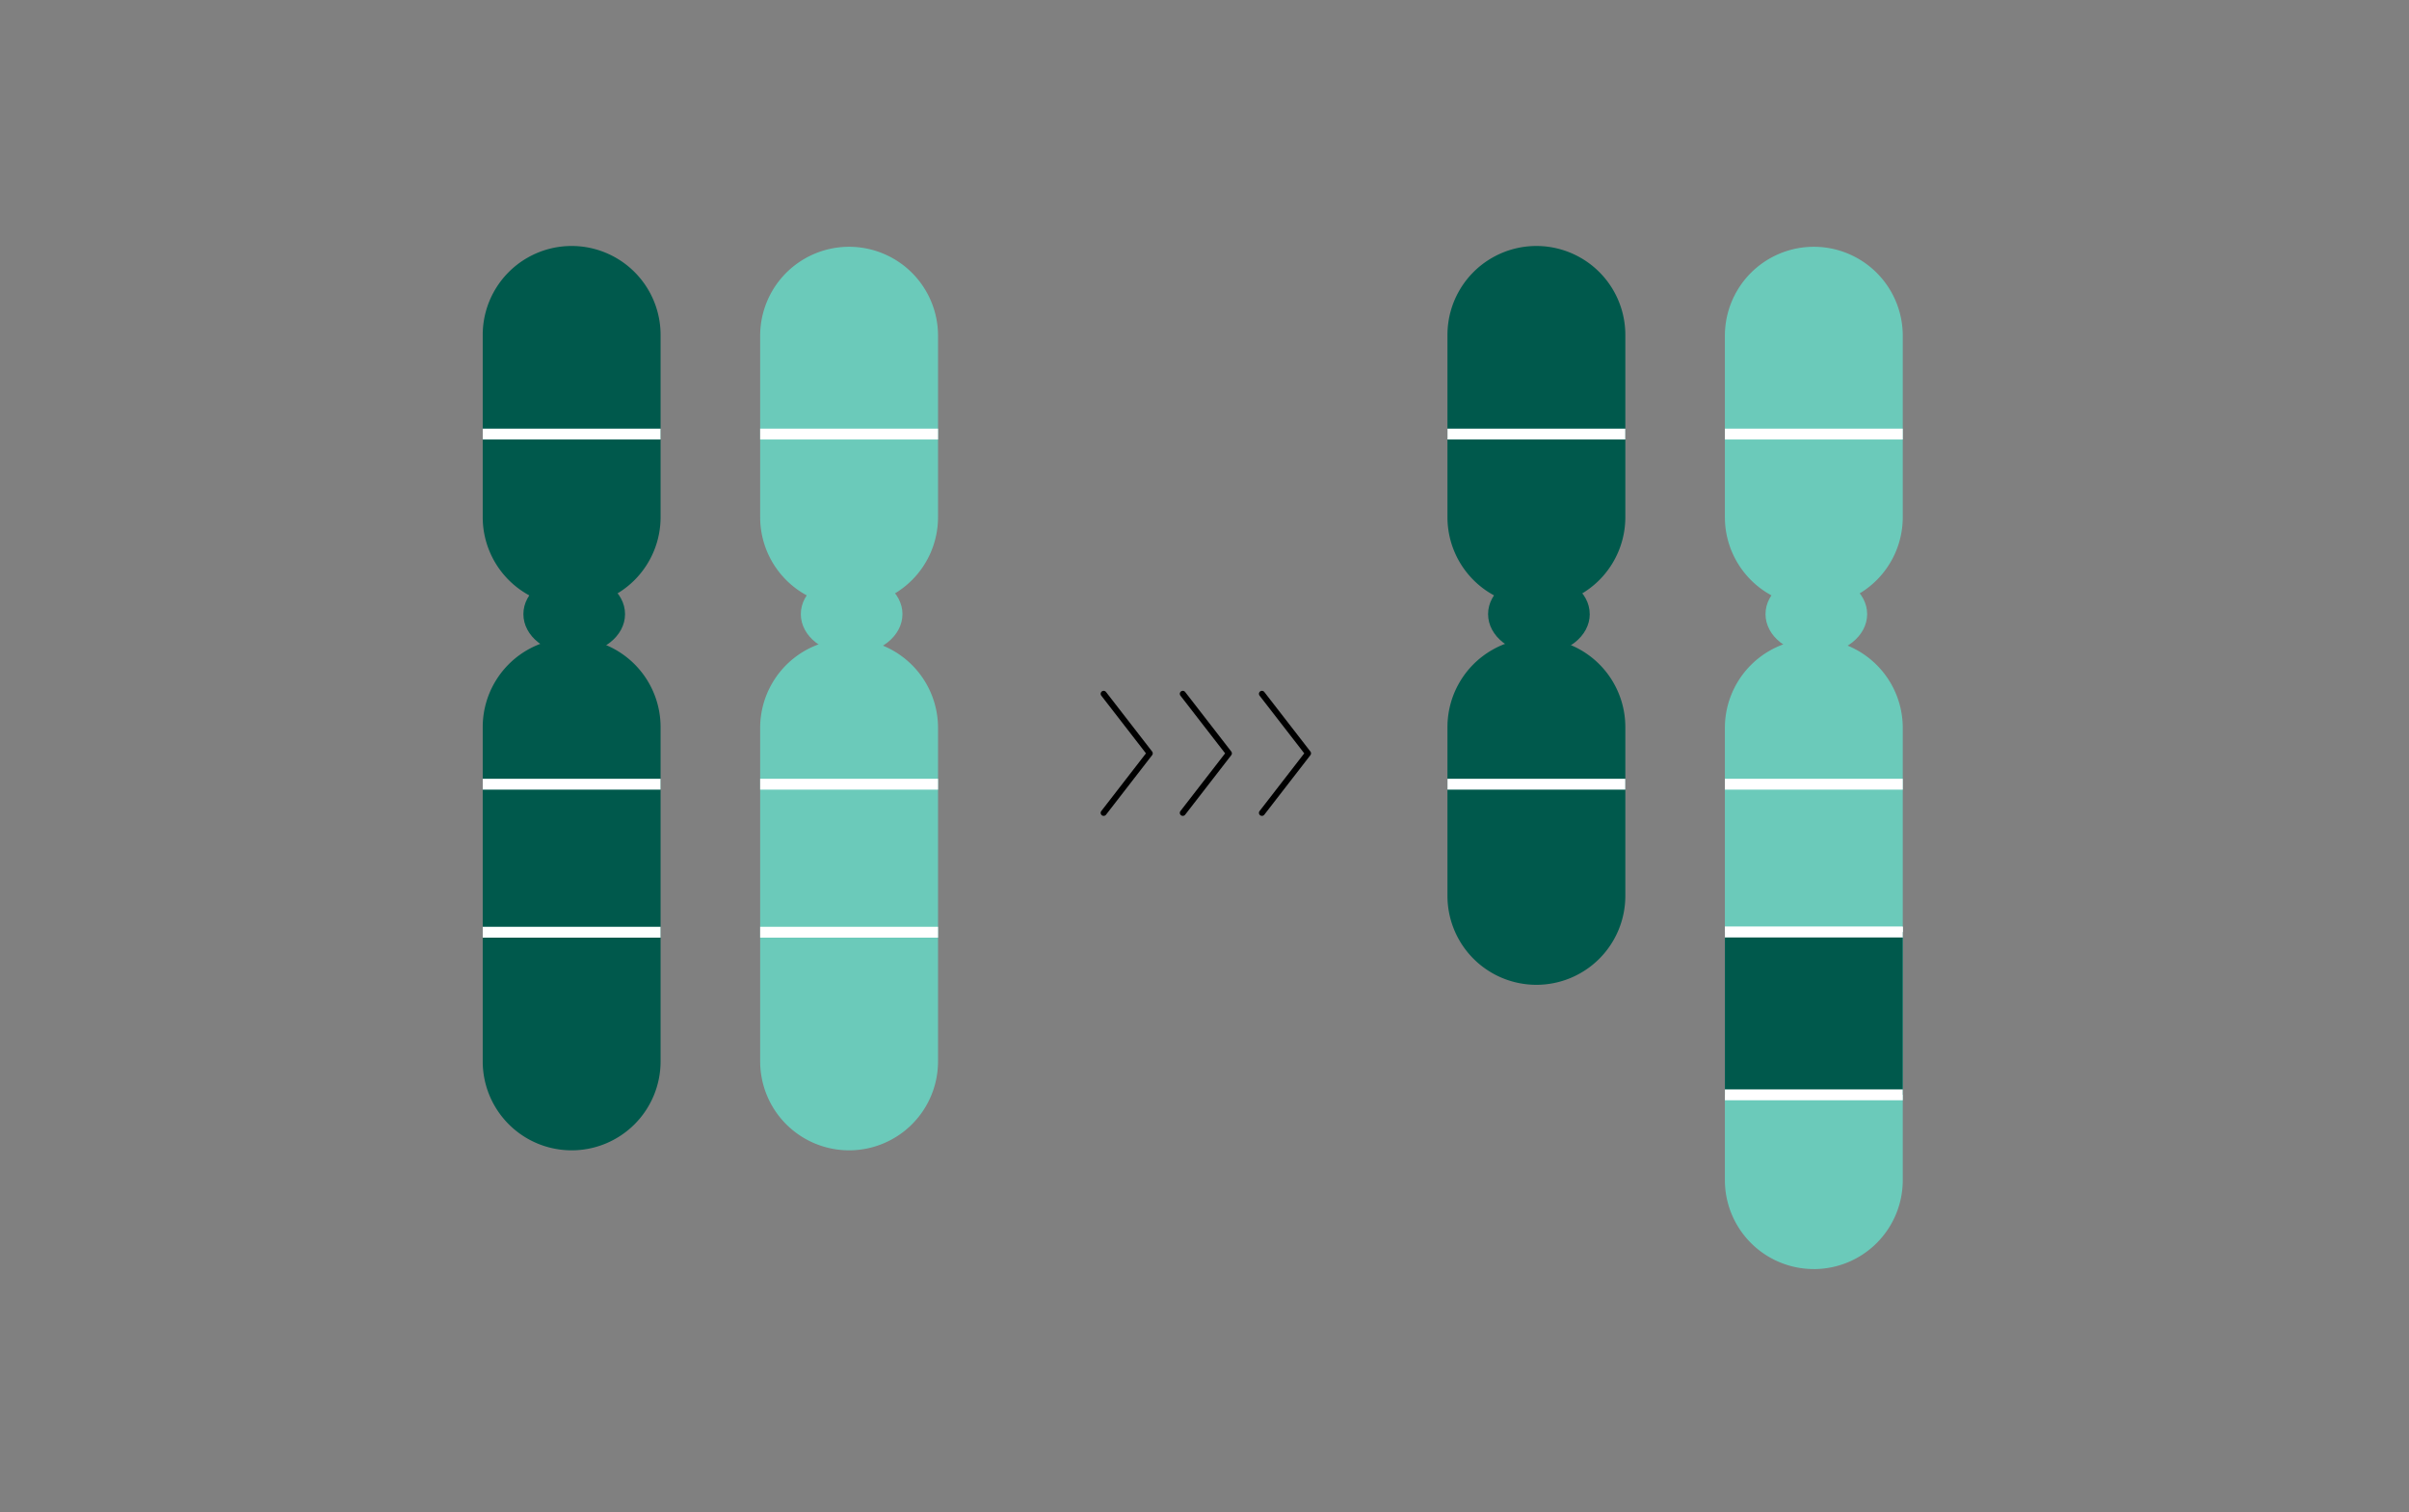 <svg xmlns="http://www.w3.org/2000/svg" xmlns:xlink="http://www.w3.org/1999/xlink" width="333" height="209" viewBox="0 0 333 209"><rect x="0" y="0" width="333" height="209" fill="#808080" stroke="none"/><defs><clipPath id="clip-path"><rect id="Rect&#xE1;ngulo_2897" data-name="Rect&#xE1;ngulo 2897" width="214.62" height="141.411" fill="none"></rect></clipPath><clipPath id="clip-path-2"><path id="Trazado_20336" data-name="Trazado 20336" d="M46.079,12.293V37.486a12.294,12.294,0,0,0,24.587,0V12.293a12.294,12.294,0,0,0-24.587,0" fill="none"></path></clipPath><clipPath id="clip-path-4"><path id="Trazado_20338" data-name="Trazado 20338" d="M46.079,66.5v46.209a12.294,12.294,0,1,0,24.587,0V66.5a12.294,12.294,0,0,0-24.587,0" fill="none"></path></clipPath><clipPath id="clip-path-6"><path id="Trazado_20341" data-name="Trazado 20341" d="M7.727,12.293V37.486a12.293,12.293,0,0,0,24.587,0V12.293a12.293,12.293,0,0,0-24.587,0" fill="none"></path></clipPath><clipPath id="clip-path-8"><path id="Trazado_20343" data-name="Trazado 20343" d="M7.727,66.5v46.209a12.293,12.293,0,1,0,24.587,0V66.5a12.293,12.293,0,0,0-24.587,0" fill="none"></path></clipPath><clipPath id="clip-path-10"><path id="Trazado_20346" data-name="Trazado 20346" d="M179.436,12.293V37.486a12.293,12.293,0,1,0,24.586,0V12.293a12.293,12.293,0,0,0-24.586,0" fill="none"></path></clipPath><clipPath id="clip-path-12"><path id="Trazado_20348" data-name="Trazado 20348" d="M179.436,66.5v62.621a12.293,12.293,0,1,0,24.586,0V66.5a12.293,12.293,0,1,0-24.586,0" fill="none"></path></clipPath><clipPath id="clip-path-14"><path id="Trazado_20351" data-name="Trazado 20351" d="M141.085,12.293V37.486a12.293,12.293,0,0,0,24.587,0V12.293a12.293,12.293,0,0,0-24.587,0" fill="none"></path></clipPath><clipPath id="clip-path-16"><path id="Trazado_20353" data-name="Trazado 20353" d="M141.085,66.5V89.828a12.293,12.293,0,0,0,24.587,0V66.5a12.293,12.293,0,0,0-24.587,0" fill="none"></path></clipPath></defs><g id="graf9_insercion_EN" data-name="graf9_insercion EN" transform="translate(-792.25 -2993)"><path id="Trazado_21538" data-name="Trazado 21538" d="M0,0H333V209H0Z" transform="translate(792.25 2993)" fill="none"></path><g id="Grupo_8465" data-name="Grupo 8465" transform="translate(851.25 3027)"><g id="Grupo_8464" data-name="Grupo 8464" clip-path="url(#clip-path)"><path id="Trazado_20334" data-name="Trazado 20334" d="M65.748,50.885c0,3.055-3.145,5.531-7.024,5.531S51.7,53.94,51.7,50.885s3.146-5.531,7.026-5.531,7.024,2.477,7.024,5.531" fill="#6bcaba"></path><path id="Trazado_20335" data-name="Trazado 20335" d="M58.372,49.779h0A12.293,12.293,0,0,1,46.079,37.486V12.294a12.294,12.294,0,0,1,24.587,0V37.486A12.294,12.294,0,0,1,58.372,49.779" fill="#6bcaba"></path></g></g><g id="Grupo_8467" data-name="Grupo 8467" transform="translate(851.25 3027)"><g id="Grupo_8466" data-name="Grupo 8466" clip-path="url(#clip-path-2)"><line id="L&#xED;nea_1435" data-name="L&#xED;nea 1435" x2="41.446" transform="translate(38.351 25.996)" fill="none" stroke="#fff" stroke-miterlimit="10" stroke-width="1.5"></line></g></g><g id="Grupo_8469" data-name="Grupo 8469" transform="translate(851.25 3027)"><g id="Grupo_8468" data-name="Grupo 8468" clip-path="url(#clip-path)"><path id="Trazado_20337" data-name="Trazado 20337" d="M58.372,125h0a12.294,12.294,0,0,1-12.293-12.294V66.5a12.294,12.294,0,0,1,24.587,0v46.21A12.294,12.294,0,0,1,58.372,125" fill="#6bcaba"></path></g></g><g id="Grupo_8471" data-name="Grupo 8471" transform="translate(851.25 3027)"><g id="Grupo_8470" data-name="Grupo 8470" clip-path="url(#clip-path-4)"><line id="L&#xED;nea_1436" data-name="L&#xED;nea 1436" x2="41.446" transform="translate(38.351 74.392)" fill="none" stroke="#fff" stroke-miterlimit="10" stroke-width="1.5"></line><line id="L&#xED;nea_1437" data-name="L&#xED;nea 1437" x2="41.446" transform="translate(38.351 94.856)" fill="none" stroke="#fff" stroke-miterlimit="10" stroke-width="1.5"></line></g></g><g id="Grupo_8473" data-name="Grupo 8473" transform="translate(851.25 3027)"><g id="Grupo_8472" data-name="Grupo 8472" clip-path="url(#clip-path)"><path id="Trazado_20339" data-name="Trazado 20339" d="M27.4,50.885c0,3.055-3.146,5.531-7.025,5.531s-7.025-2.476-7.025-5.531,3.145-5.531,7.025-5.531S27.4,47.831,27.4,50.885" fill="#00594c"></path><path id="Trazado_20340" data-name="Trazado 20340" d="M20.02,49.779h0A12.293,12.293,0,0,1,7.727,37.486V12.294a12.293,12.293,0,0,1,24.587,0V37.486A12.294,12.294,0,0,1,20.02,49.779" fill="#00594c"></path></g></g><g id="Grupo_8475" data-name="Grupo 8475" transform="translate(851.25 3027)"><g id="Grupo_8474" data-name="Grupo 8474" clip-path="url(#clip-path-6)"><line id="L&#xED;nea_1438" data-name="L&#xED;nea 1438" x2="41.446" transform="translate(0 25.996)" fill="none" stroke="#fff" stroke-miterlimit="10" stroke-width="1.5"></line></g></g><g id="Grupo_8477" data-name="Grupo 8477" transform="translate(851.25 3027)"><g id="Grupo_8476" data-name="Grupo 8476" clip-path="url(#clip-path)"><path id="Trazado_20342" data-name="Trazado 20342" d="M20.02,125h0A12.294,12.294,0,0,1,7.727,112.707V66.5a12.293,12.293,0,0,1,24.587,0v46.21A12.294,12.294,0,0,1,20.02,125" fill="#00594c"></path></g></g><g id="Grupo_8479" data-name="Grupo 8479" transform="translate(851.25 3027)"><g id="Grupo_8478" data-name="Grupo 8478" clip-path="url(#clip-path-8)"><line id="L&#xED;nea_1439" data-name="L&#xED;nea 1439" x2="41.446" transform="translate(0 74.392)" fill="none" stroke="#fff" stroke-miterlimit="10" stroke-width="1.5"></line><line id="L&#xED;nea_1440" data-name="L&#xED;nea 1440" x2="41.446" transform="translate(0 94.856)" fill="none" stroke="#fff" stroke-miterlimit="10" stroke-width="1.5"></line></g></g><g id="Grupo_8481" data-name="Grupo 8481" transform="translate(851.25 3027)"><g id="Grupo_8480" data-name="Grupo 8480" clip-path="url(#clip-path)"><path id="Trazado_20344" data-name="Trazado 20344" d="M199.1,50.885c0,3.055-3.146,5.531-7.024,5.531s-7.026-2.476-7.026-5.531,3.146-5.531,7.026-5.531,7.024,2.477,7.024,5.531" fill="#6bcaba"></path><path id="Trazado_20345" data-name="Trazado 20345" d="M191.729,49.779h0a12.294,12.294,0,0,1-12.294-12.293V12.294a12.294,12.294,0,0,1,24.587,0V37.486a12.293,12.293,0,0,1-12.293,12.293" fill="#6bcaba"></path></g></g><g id="Grupo_8483" data-name="Grupo 8483" transform="translate(851.25 3027)"><g id="Grupo_8482" data-name="Grupo 8482" clip-path="url(#clip-path-10)"><line id="L&#xED;nea_1441" data-name="L&#xED;nea 1441" x2="41.446" transform="translate(171.709 25.996)" fill="none" stroke="#fff" stroke-miterlimit="10" stroke-width="1.5"></line></g></g><g id="Grupo_8485" data-name="Grupo 8485" transform="translate(851.25 3027)"><g id="Grupo_8484" data-name="Grupo 8484" clip-path="url(#clip-path)"><path id="Trazado_20347" data-name="Trazado 20347" d="M191.729,141.411h0a12.294,12.294,0,0,1-12.294-12.293V66.5a12.294,12.294,0,0,1,24.587,0v62.621a12.293,12.293,0,0,1-12.293,12.293" fill="#6bcaba"></path></g></g><g id="Grupo_8487" data-name="Grupo 8487" transform="translate(851.25 3027)"><g id="Grupo_8486" data-name="Grupo 8486" clip-path="url(#clip-path-12)"><line id="L&#xED;nea_1442" data-name="L&#xED;nea 1442" x2="41.446" transform="translate(171.709 74.392)" fill="none" stroke="#fff" stroke-miterlimit="10" stroke-width="1.5"></line><line id="L&#xED;nea_1443" data-name="L&#xED;nea 1443" x2="41.446" transform="translate(171.709 94.856)" fill="none" stroke="#fff" stroke-miterlimit="10" stroke-width="1.5"></line><rect id="Rect&#xE1;ngulo_2903" data-name="Rect&#xE1;ngulo 2903" width="38.5" height="22.5" transform="translate(175.37 94.828)" fill="#00594c"></rect><rect id="Rect&#xE1;ngulo_2904" data-name="Rect&#xE1;ngulo 2904" width="38.5" height="22.5" transform="translate(175.37 94.828)" fill="none" stroke="#fff" stroke-miterlimit="10" stroke-width="1.5"></rect></g></g><g id="Grupo_8489" data-name="Grupo 8489" transform="translate(851.25 3027)"><g id="Grupo_8488" data-name="Grupo 8488" clip-path="url(#clip-path)"><path id="Trazado_20349" data-name="Trazado 20349" d="M160.754,50.885c0,3.055-3.145,5.531-7.024,5.531S146.7,53.94,146.7,50.885s3.146-5.531,7.026-5.531,7.024,2.477,7.024,5.531" fill="#00594c"></path><path id="Trazado_20350" data-name="Trazado 20350" d="M153.378,49.779h0a12.293,12.293,0,0,1-12.293-12.293V12.294a12.293,12.293,0,0,1,24.587,0V37.486a12.294,12.294,0,0,1-12.294,12.293" fill="#00594c"></path></g></g><g id="Grupo_8491" data-name="Grupo 8491" transform="translate(851.25 3027)"><g id="Grupo_8490" data-name="Grupo 8490" clip-path="url(#clip-path-14)"><line id="L&#xED;nea_1444" data-name="L&#xED;nea 1444" x2="41.446" transform="translate(133.357 25.996)" fill="none" stroke="#fff" stroke-miterlimit="10" stroke-width="1.5"></line></g></g><g id="Grupo_8493" data-name="Grupo 8493" transform="translate(851.25 3027)"><g id="Grupo_8492" data-name="Grupo 8492" clip-path="url(#clip-path)"><path id="Trazado_20352" data-name="Trazado 20352" d="M153.378,102.122h0a12.294,12.294,0,0,1-12.293-12.294V66.5a12.293,12.293,0,0,1,24.587,0V89.828a12.294,12.294,0,0,1-12.294,12.294" fill="#00594c"></path></g></g><g id="Grupo_8495" data-name="Grupo 8495" transform="translate(851.25 3027)"><g id="Grupo_8494" data-name="Grupo 8494" clip-path="url(#clip-path-16)"><line id="L&#xED;nea_1445" data-name="L&#xED;nea 1445" x2="41.446" transform="translate(133.357 74.392)" fill="none" stroke="#fff" stroke-miterlimit="10" stroke-width="1.5"></line></g></g><g id="Grupo_8497" data-name="Grupo 8497" transform="translate(851.25 3027)"><g id="Grupo_8496" data-name="Grupo 8496" clip-path="url(#clip-path)"><path id="Trazado_20354" data-name="Trazado 20354" d="M93.56,61.9l6.373,8.229-6.373,8.23" fill="none" stroke="#000" stroke-linecap="round" stroke-linejoin="round" stroke-width="0.828"></path><path id="Trazado_20355" data-name="Trazado 20355" d="M104.5,61.9l6.373,8.229-6.373,8.23" fill="none" stroke="#000" stroke-linecap="round" stroke-linejoin="round" stroke-width="0.828"></path><path id="Trazado_20356" data-name="Trazado 20356" d="M115.439,61.9l6.373,8.229-6.373,8.23" fill="none" stroke="#000" stroke-linecap="round" stroke-linejoin="round" stroke-width="0.828"></path></g></g></g></svg>